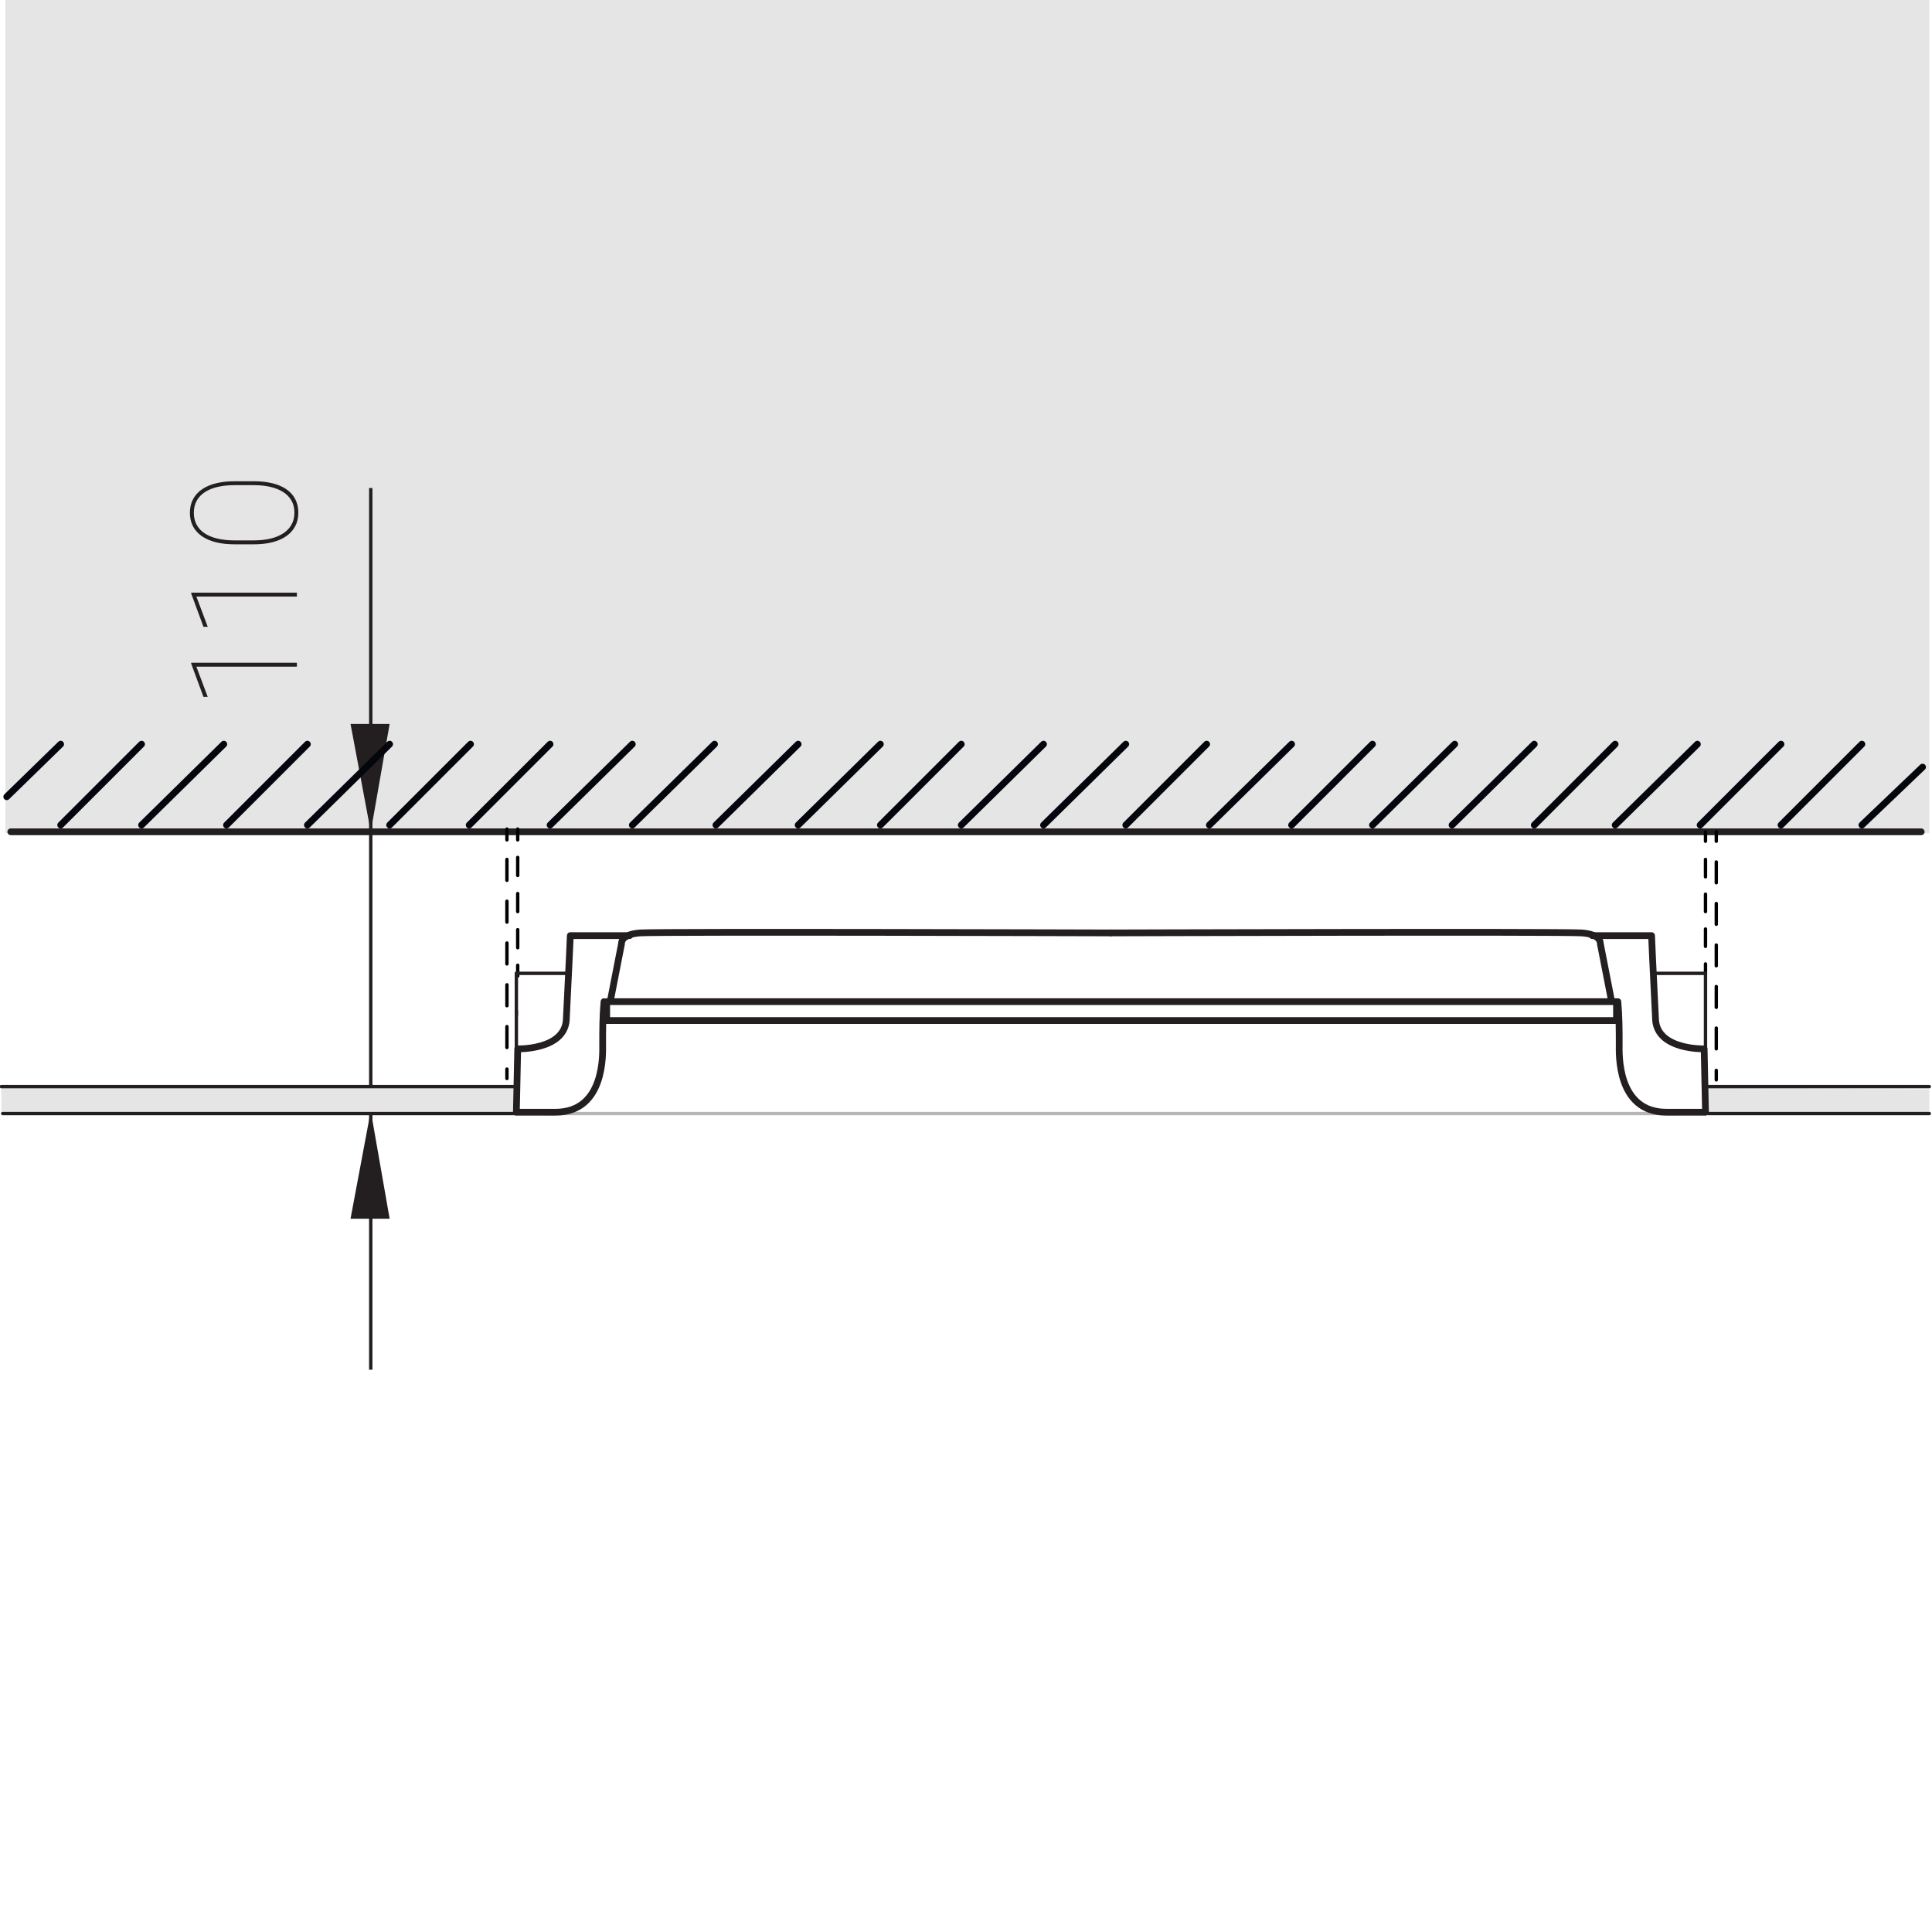 <?xml version="1.0" encoding="utf-8"?>
<!-- Generator: Adobe Illustrator 24.0.2, SVG Export Plug-In . SVG Version: 6.00 Build 0)  -->
<svg version="1.1" id="Слой_1" xmlns="http://www.w3.org/2000/svg" xmlns:xlink="http://www.w3.org/1999/xlink" x="0px" y="0px"
	 viewBox="0 0 143.3 143" enable-background="new 0 0 143.3 143" xml:space="preserve">
<title>dim_side_Simple MAX R50 D400 IP20</title>
<g id="Слой_2_1_">
	<g id="Слой_1-2">
		<rect x="0.4" fill="#E5E5E5" width="142.7" height="61.8"/>
		<path fill="none" stroke="#231F20" stroke-width="0.5" stroke-linecap="round" stroke-linejoin="round" d="M142.5,61.7H0.8"/>
		<line fill="none" x1="132" y1="61.8" x2="138.1" y2="55.7"/>
		<line fill="none" x1="53" y1="61.8" x2="59" y2="55.7"/>
		<line fill="none" x1="59" y1="61.8" x2="65.1" y2="55.7"/>
		<line fill="none" x1="65.1" y1="61.8" x2="71.2" y2="55.7"/>
		<line fill="none" x1="34.6" y1="61.8" x2="40.7" y2="55.7"/>
		<line fill="none" x1="40.7" y1="61.8" x2="46.7" y2="55.7"/>
		<line fill="none" x1="46.7" y1="61.8" x2="52.8" y2="55.7"/>
		<line fill="none" x1="16.6" y1="61.8" x2="22.6" y2="55.7"/>
		<line fill="none" x1="22.6" y1="61.8" x2="28.7" y2="55.7"/>
		<line fill="none" x1="28.7" y1="61.8" x2="34.8" y2="55.7"/>
		<line fill="none" x1="0.3" y1="59.7" x2="4.3" y2="55.7"/>
		<line fill="none" x1="4.3" y1="61.8" x2="10.3" y2="55.7"/>
		<line fill="none" x1="10.3" y1="61.8" x2="16.4" y2="55.7"/>
		<line fill="none" x1="125.9" y1="61.8" x2="132" y2="55.7"/>
		<line fill="none" x1="107.5" y1="61.8" x2="113.6" y2="55.7"/>
		<line fill="none" x1="113.6" y1="61.8" x2="119.7" y2="55.7"/>
		<line fill="none" x1="119.7" y1="61.8" x2="125.7" y2="55.7"/>
		<line fill="none" x1="89.5" y1="61.8" x2="95.6" y2="55.7"/>
		<line fill="none" x1="95.6" y1="61.8" x2="101.6" y2="55.7"/>
		<line fill="none" x1="101.6" y1="61.8" x2="107.7" y2="55.7"/>
		<line fill="none" x1="71.2" y1="61.8" x2="77.2" y2="55.7"/>
		<line fill="none" x1="77.2" y1="61.8" x2="83.3" y2="55.7"/>
		<line fill="none" x1="83.3" y1="61.8" x2="89.3" y2="55.7"/>
		<line fill="none" x1="138.1" y1="61.8" x2="142.4" y2="57.4"/>
		
			<line fill="none" stroke="#000000" stroke-width="0.25" stroke-linecap="round" stroke-linejoin="round" x1="38.4" y1="72.4" x2="38.4" y2="71.6"/>
		
			<line fill="none" stroke="#000000" stroke-width="0.25" stroke-linecap="round" stroke-linejoin="round" stroke-dasharray="1.34,1.34" x1="38.4" y1="70.3" x2="38.4" y2="62.9"/>
		
			<line fill="none" stroke="#000000" stroke-width="0.25" stroke-linecap="round" stroke-linejoin="round" x1="38.4" y1="62.3" x2="38.4" y2="61.5"/>
		
			<line fill="none" stroke="#000000" stroke-width="0.25" stroke-linecap="round" stroke-linejoin="round" x1="37.6" y1="80" x2="37.6" y2="79.3"/>
		
			<line fill="none" stroke="#000000" stroke-width="0.25" stroke-linecap="round" stroke-linejoin="round" stroke-dasharray="1.55,1.55" x1="37.6" y1="77.7" x2="37.6" y2="63"/>
		
			<line fill="none" stroke="#000000" stroke-width="0.25" stroke-linecap="round" stroke-linejoin="round" x1="37.6" y1="62.3" x2="37.6" y2="61.5"/>
		
			<line fill="none" stroke="#000000" stroke-width="0.25" stroke-linecap="round" stroke-linejoin="round" x1="126.5" y1="72.2" x2="126.5" y2="71.5"/>
		
			<line fill="none" stroke="#000000" stroke-width="0.25" stroke-linecap="round" stroke-linejoin="round" stroke-dasharray="1.29,1.29" x1="126.5" y1="70.2" x2="126.5" y2="63.1"/>
		
			<line fill="none" stroke="#000000" stroke-width="0.25" stroke-linecap="round" stroke-linejoin="round" x1="126.5" y1="62.4" x2="126.5" y2="61.7"/>
		
			<line fill="none" stroke="#000000" stroke-width="0.25" stroke-linecap="round" stroke-linejoin="round" x1="127.3" y1="80.1" x2="127.3" y2="79.4"/>
		
			<line fill="none" stroke="#000000" stroke-width="0.25" stroke-linecap="round" stroke-linejoin="round" stroke-dasharray="1.54,1.54" x1="127.3" y1="77.8" x2="127.3" y2="63.2"/>
		
			<line fill="none" stroke="#000000" stroke-width="0.25" stroke-linecap="round" stroke-linejoin="round" x1="127.3" y1="62.4" x2="127.3" y2="61.7"/>
		<g id="LINE">
			<line fill="none" stroke="#B7B7B7" stroke-width="0.25" stroke-miterlimit="10" x1="124.4" y1="82.6" x2="40.4" y2="82.6"/>
		</g>
		<g id="LINE-2">
			
				<line fill="none" stroke="#231F20" stroke-width="0.25" stroke-linecap="round" stroke-linejoin="round" x1="38.3" y1="77.9" x2="38.3" y2="75"/>
		</g>
		<g id="LINE-3">
			
				<line fill="none" stroke="#231F20" stroke-width="0.25" stroke-linecap="round" stroke-linejoin="round" x1="126.5" y1="72.2" x2="126.5" y2="77.9"/>
		</g>
		<g id="LINE-4">
			
				<line fill="none" stroke="#231F20" stroke-width="0.25" stroke-linecap="round" stroke-linejoin="round" x1="122.6" y1="72.2" x2="126.5" y2="72.2"/>
		</g>
		<g id="LINE-5">
			
				<line fill="none" stroke="#231F20" stroke-width="0.25" stroke-linecap="round" stroke-linejoin="round" x1="38.3" y1="75.3" x2="38.3" y2="72.2"/>
		</g>
		<g id="LINE-6">
			
				<line fill="none" stroke="#231F20" stroke-width="0.25" stroke-linecap="round" stroke-linejoin="round" x1="38.3" y1="72.2" x2="42.2" y2="72.2"/>
		</g>
		<line fill="none" stroke="#231F20" stroke-width="0.25" stroke-miterlimit="10" x1="27.5" y1="36.2" x2="27.5" y2="101.6"/>
		<polygon fill-rule="evenodd" clip-rule="evenodd" fill="#231F20" points="27.5,90.4 27.5,82.4 26,90.4 		"/>
		<polygon fill-rule="evenodd" clip-rule="evenodd" fill="#231F20" points="27.5,90.4 27.5,82.4 28.9,90.4 		"/>
		<polygon fill-rule="evenodd" clip-rule="evenodd" fill="#231F20" points="27.5,53.7 27.5,61.7 26,53.7 		"/>
		<polygon fill-rule="evenodd" clip-rule="evenodd" fill="#231F20" points="27.5,53.7 27.5,61.7 28.9,53.7 		"/>
		<g enable-background="new    ">
			<path fill="#231F20" d="M22.02,49.161v0.29h-7.455l0.844,2.245h-0.317l-0.913-2.476v-0.059H22.02z"/>
		</g>
		<g enable-background="new    ">
			<path fill="#231F20" d="M22.02,43.96v0.29h-7.455l0.844,2.245h-0.317l-0.913-2.476V43.96H22.02z"/>
		</g>
		<g enable-background="new    ">
			<path fill="#231F20" d="M18.83,35.698c0.512,0,0.972,0.05,1.378,0.15s0.752,0.249,1.036,0.446c0.285,0.197,0.503,0.44,0.655,0.73
				s0.229,0.625,0.229,1.004c0,0.376-0.076,0.709-0.229,0.999s-0.37,0.535-0.655,0.736c-0.284,0.201-0.63,0.353-1.036,0.457
				s-0.866,0.156-1.378,0.156H17.39c-0.509,0-0.967-0.051-1.375-0.153c-0.408-0.103-0.756-0.253-1.042-0.451
				c-0.286-0.199-0.506-0.443-0.658-0.733s-0.229-0.623-0.229-0.999s0.076-0.71,0.229-1.002c0.152-0.292,0.372-0.537,0.658-0.735
				c0.286-0.199,0.634-0.35,1.042-0.451c0.408-0.103,0.866-0.153,1.375-0.153H18.83z M17.39,35.988
				c-0.447,0-0.856,0.042-1.228,0.126c-0.37,0.084-0.688,0.211-0.953,0.382c-0.265,0.17-0.47,0.383-0.615,0.639
				c-0.145,0.256-0.217,0.558-0.217,0.905c0,0.344,0.072,0.645,0.217,0.902c0.146,0.258,0.351,0.471,0.615,0.639
				s0.583,0.294,0.953,0.378c0.371,0.084,0.78,0.126,1.228,0.126h1.429c0.44,0,0.845-0.042,1.214-0.126
				c0.369-0.084,0.688-0.212,0.956-0.384s0.478-0.387,0.626-0.645s0.223-0.559,0.223-0.902c0-0.347-0.074-0.649-0.223-0.905
				c-0.148-0.256-0.357-0.468-0.626-0.636s-0.587-0.293-0.956-0.376s-0.773-0.124-1.214-0.124H17.39z"/>
		</g>
		<polygon fill="#E5E5E5" points="0.1,80.7 0.1,82.6 38.3,82.6 38.3,80.7 		"/>
		
			<line fill="none" stroke="#231F20" stroke-width="0.25" stroke-linecap="round" stroke-linejoin="round" x1="0.2" y1="82.6" x2="38.3" y2="82.6"/>
		<path fill="none" stroke="#231F20" stroke-width="0.25" stroke-linecap="round" stroke-linejoin="round" d="M38.3,80.6H0.1"/>
		<polygon fill="#E5E5E5" points="126.6,80.7 126.6,82.6 143.1,82.6 143.1,80.8 		"/>
		
			<line fill="none" stroke="#231F20" stroke-width="0.25" stroke-linecap="round" stroke-linejoin="round" x1="126.7" y1="82.6" x2="143.1" y2="82.6"/>
		<path fill="none" stroke="#231F20" stroke-width="0.25" stroke-linecap="round" stroke-linejoin="round" d="M143.1,80.6h-16.4"/>
		<rect x="0.1" fill="none" width="143" height="143"/>
		<path fill="none" stroke="#231F20" stroke-width="0.5" stroke-linecap="round" stroke-linejoin="round" d="M46.7,69.4h-4.4
			c0,0-0.1,2.4-0.3,6.3c-0.2,2.2-3.6,2.1-3.6,2.1l-0.1,4.7h2.9c3.7,0,3.5-4.4,3.5-5c0-1.1,0-2.1,0.1-3.2"/>
		<path fill="none" stroke="#231F20" stroke-width="0.5" stroke-linecap="round" stroke-linejoin="round" d="M118.1,69.4h4.4
			c0,0,0.1,2.4,0.3,6.3c0.2,2.2,3.6,2.1,3.6,2.1l0.1,4.7h-2.9c-3.7,0-3.5-4.4-3.5-5c0-1.1,0-2.1-0.1-3.2"/>
		
			<rect x="45" y="74.3" fill="none" stroke="#231F20" stroke-width="0.5" stroke-linecap="round" stroke-linejoin="round" width="74.9" height="1.4"/>
		<path fill="none" stroke="#231F20" stroke-width="0.5" stroke-linecap="round" stroke-linejoin="round" d="M45.3,74.1l0.8-4.1
			c0,0-0.1-0.7,1.4-0.8c1.7-0.1,34.9,0,34.9,0"/>
		<path fill="none" stroke="#231F20" stroke-width="0.5" stroke-linecap="round" stroke-linejoin="round" d="M119.5,74.1l-0.8-4.1
			c0,0,0.1-0.7-1.4-0.8c-1.7-0.1-34.9,0-34.9,0"/>
	</g>
</g>
<line fill="none" stroke="#03060C" stroke-width="0.5" stroke-linecap="round" stroke-linejoin="round" x1="132.1" y1="61.2" x2="138.1" y2="55.2"/>
<line fill="none" stroke="#03060C" stroke-width="0.5" stroke-linecap="round" stroke-linejoin="round" x1="53.1" y1="61.2" x2="59.2" y2="55.2"/>
<line fill="none" stroke="#03060C" stroke-width="0.5" stroke-linecap="round" stroke-linejoin="round" x1="59.2" y1="61.2" x2="65.3" y2="55.2"/>
<line fill="none" stroke="#03060C" stroke-width="0.5" stroke-linecap="round" stroke-linejoin="round" x1="65.3" y1="61.2" x2="71.3" y2="55.2"/>
<line fill="none" stroke="#03060C" stroke-width="0.5" stroke-linecap="round" stroke-linejoin="round" x1="34.8" y1="61.2" x2="40.8" y2="55.2"/>
<line fill="none" stroke="#03060C" stroke-width="0.5" stroke-linecap="round" stroke-linejoin="round" x1="40.8" y1="61.2" x2="46.9" y2="55.2"/>
<line fill="none" stroke="#03060C" stroke-width="0.5" stroke-linecap="round" stroke-linejoin="round" x1="46.9" y1="61.2" x2="53" y2="55.2"/>
<line fill="none" stroke="#03060C" stroke-width="0.5" stroke-linecap="round" stroke-linejoin="round" x1="16.8" y1="61.2" x2="22.8" y2="55.2"/>
<line fill="none" stroke="#03060C" stroke-width="0.5" stroke-linecap="round" stroke-linejoin="round" x1="22.8" y1="61.2" x2="28.9" y2="55.2"/>
<line fill="none" stroke="#03060C" stroke-width="0.5" stroke-linecap="round" stroke-linejoin="round" x1="28.9" y1="61.2" x2="34.9" y2="55.2"/>
<line fill="none" stroke="#03060C" stroke-width="0.5" stroke-linecap="round" stroke-linejoin="round" x1="0.5" y1="59.1" x2="4.5" y2="55.2"/>
<line fill="none" stroke="#03060C" stroke-width="0.5" stroke-linecap="round" stroke-linejoin="round" x1="4.5" y1="61.2" x2="10.5" y2="55.2"/>
<line fill="none" stroke="#03060C" stroke-width="0.5" stroke-linecap="round" stroke-linejoin="round" x1="10.5" y1="61.2" x2="16.6" y2="55.2"/>
<line fill="none" stroke="#03060C" stroke-width="0.5" stroke-linecap="round" stroke-linejoin="round" x1="126.1" y1="61.2" x2="132.1" y2="55.2"/>
<line fill="none" stroke="#03060C" stroke-width="0.5" stroke-linecap="round" stroke-linejoin="round" x1="107.7" y1="61.2" x2="113.8" y2="55.2"/>
<line fill="none" stroke="#03060C" stroke-width="0.5" stroke-linecap="round" stroke-linejoin="round" x1="113.8" y1="61.2" x2="119.8" y2="55.2"/>
<line fill="none" stroke="#03060C" stroke-width="0.5" stroke-linecap="round" stroke-linejoin="round" x1="119.8" y1="61.2" x2="125.9" y2="55.2"/>
<line fill="none" stroke="#03060C" stroke-width="0.5" stroke-linecap="round" stroke-linejoin="round" x1="89.7" y1="61.2" x2="95.8" y2="55.2"/>
<line fill="none" stroke="#03060C" stroke-width="0.5" stroke-linecap="round" stroke-linejoin="round" x1="95.8" y1="61.2" x2="101.8" y2="55.2"/>
<line fill="none" stroke="#03060C" stroke-width="0.5" stroke-linecap="round" stroke-linejoin="round" x1="101.8" y1="61.2" x2="107.9" y2="55.2"/>
<line fill="none" stroke="#03060C" stroke-width="0.5" stroke-linecap="round" stroke-linejoin="round" x1="71.3" y1="61.2" x2="77.4" y2="55.2"/>
<line fill="none" stroke="#03060C" stroke-width="0.5" stroke-linecap="round" stroke-linejoin="round" x1="77.4" y1="61.2" x2="83.5" y2="55.2"/>
<line fill="none" stroke="#03060C" stroke-width="0.5" stroke-linecap="round" stroke-linejoin="round" x1="83.5" y1="61.2" x2="89.5" y2="55.2"/>
<line fill="none" stroke="#03060C" stroke-width="0.5" stroke-linecap="round" stroke-linejoin="round" x1="138.1" y1="61.2" x2="142.6" y2="56.9"/>
</svg>
